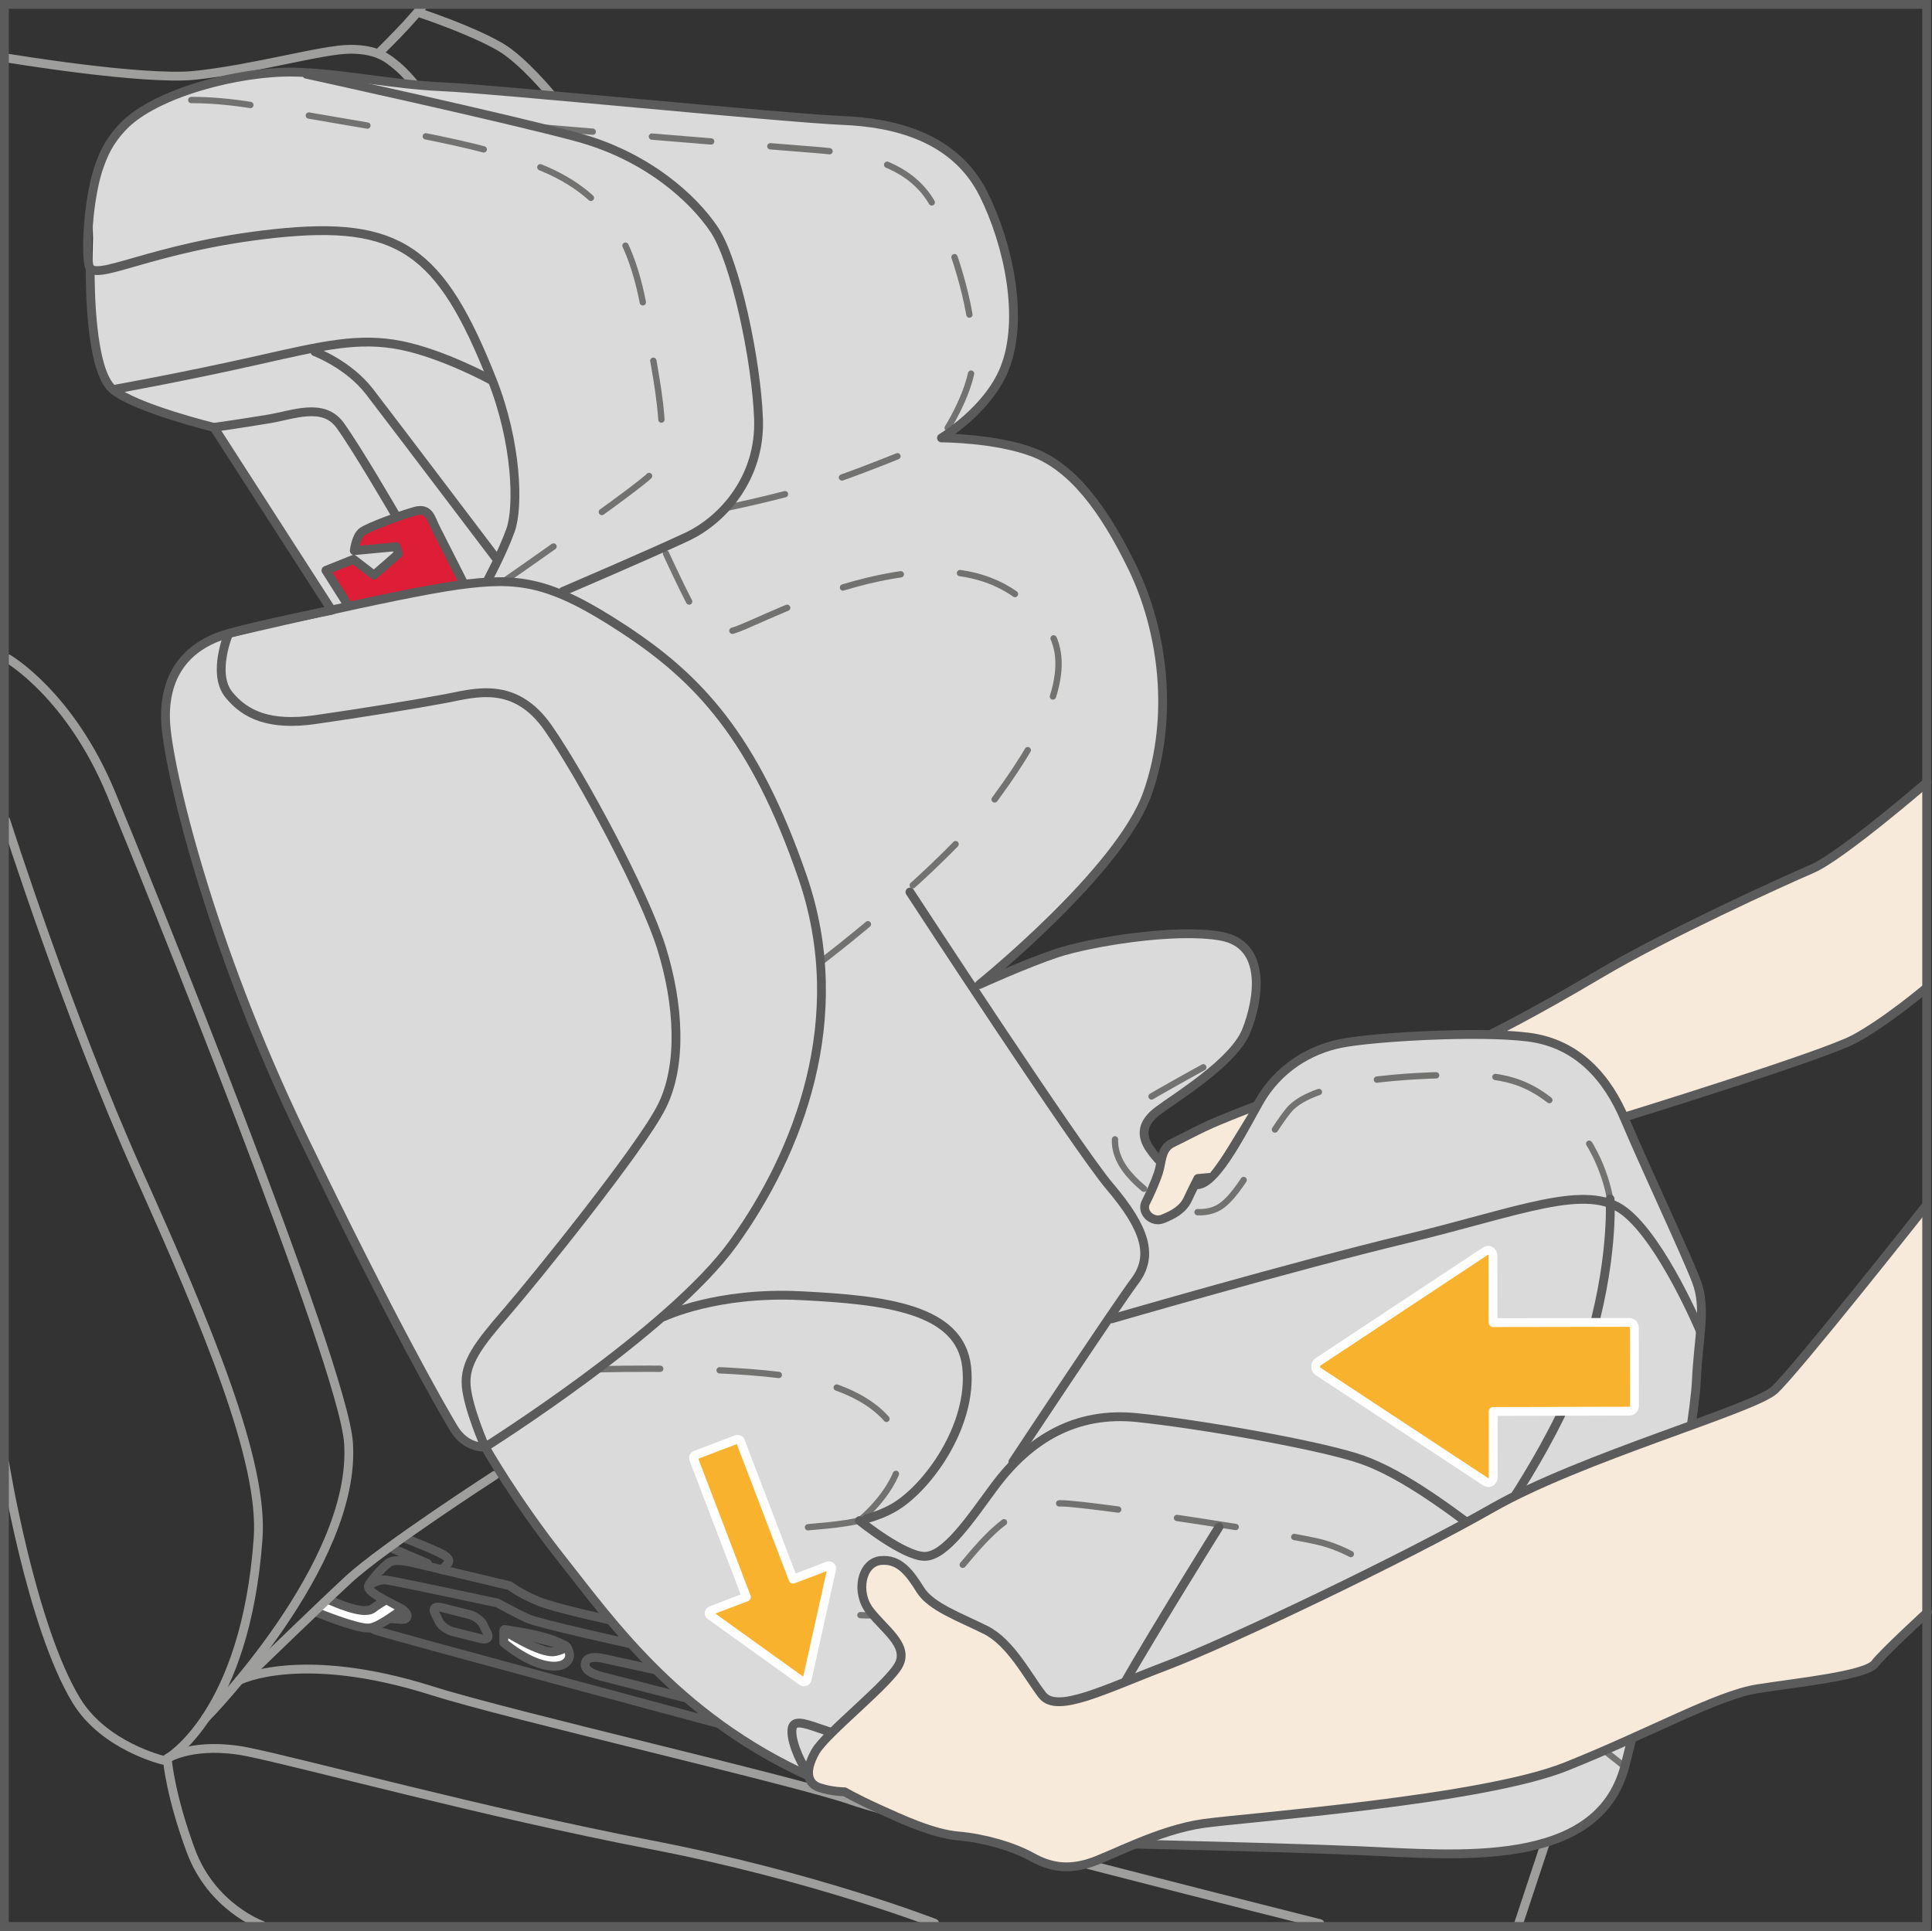<?xml version="1.0" encoding="UTF-8"?>
<!DOCTYPE svg PUBLIC "-//W3C//DTD SVG 1.1//EN" "http://www.w3.org/Graphics/SVG/1.1/DTD/svg11.dtd">
<!-- Creator: CorelDRAW 2018 (64-Bit) -->
<svg xmlns="http://www.w3.org/2000/svg" xml:space="preserve" width="27.535mm" height="27.522mm" version="1.1" style="shape-rendering:geometricPrecision; text-rendering:geometricPrecision; image-rendering:optimizeQuality; fill-rule:evenodd; clip-rule:evenodd"
viewBox="0 0 1072.62 1072.14"
 xmlns:xlink="http://www.w3.org/1999/xlink">
 <rect x="0" y="0" width="1072.62" height="1072.14" fill="#333333" stroke="none"/>
 <defs>
  <style type="text/css">
   <![CDATA[
    .str1 {stroke:#9E9E9D;stroke-width:4.9;stroke-linecap:round;stroke-miterlimit:4}
    .str4 {stroke:#FEFEFE;stroke-width:4.9;stroke-linecap:round;stroke-linejoin:round;stroke-miterlimit:4}
    .str0 {stroke:#5B5B5B;stroke-width:4.9;stroke-linecap:round;stroke-linejoin:round;stroke-miterlimit:10}
    .str2 {stroke:#5B5B5B;stroke-width:4.9;stroke-linecap:round;stroke-linejoin:round;stroke-miterlimit:4}
    .str3 {stroke:#727271;stroke-width:3.51;stroke-linecap:round;stroke-linejoin:round;stroke-miterlimit:4;stroke-dasharray:32.979 32.979}
    .fil0 {fill:none;fill-rule:nonzero}
    .fil1 {fill:#FEFEFE;fill-rule:nonzero}
    .fil3 {fill:#DADADA;fill-rule:nonzero}
    .fil6 {fill:#5B5B5B;fill-rule:nonzero}
    .fil2 {fill:#F7EADA;fill-rule:nonzero}
    .fil5 {fill:#F9B22D;fill-rule:nonzero}
    .fil4 {fill:#DD1E36;fill-rule:nonzero}
   ]]>
  </style>
 </defs>
 <g id="Слой_x0020_1">
  <path class="fil0 str0" d="M245.77 871.69c0,0 0.26,-0.76 1.9,-2.53 1.58,-1.75 2.51,-2.57 -0.08,-4.91 -2.6,-2.32 -22.11,-9.88 -22.11,-9.88"/>
  <line class="fil0 str0" x1="218.51" y1="860.09" x2="237.34" y2= "868.1" />
  <path class="fil0 str0" d="M398.57 956.91c0,0 -182.74,-49.02 -189.99,-51.7 -7.24,-2.71 -3.26,-8.23 1.48,-7.43 2.24,0.35 6.05,1.07 13.14,1.44 3.57,0.19 4.45,-3.56 -1.41,-6.57 -8.98,-4.65 -17.96,-8.84 -17.22,-11.94 0.51,-2.2 7.75,-10.53 11.29,-12.97 3.53,-2.46 10.91,-0.59 17.14,0.86 6.23,1.47 49.97,11.92 49.97,11.92 0,0 8.6,6.42 20.32,10.17 11.74,3.74 34.86,8.71 34.86,8.71"/>
  <path class="fil0 str0" d="M204.56 880.7c0,0 4.64,-4.11 10.03,-3.34 7,0.99 61.58,12.73 61.58,12.73 0,0 10.78,5.94 17.04,8.73 6.28,2.78 55.97,13.74 55.97,13.74"/>
  <line class="fil0 str0" x1="213.2" y1="888.65" x2="206.36" y2= "898.2" />
  <path class="fil1 str0" d="M280.04 904.82c0,0 10.53,1.35 19.47,3.57 8.96,2.21 14.62,5.52 14.62,5.52l-34.09 -9.1z"/>
  <path class="fil1" d="M279.69 905.27l0 6.83c0,0 6.79,6.05 15.46,9.95 8.64,3.89 15.56,3.88 18.73,1.46 4.71,-3.59 0.84,-9.02 0.84,-9.02 0,0 -2.91,1.94 -6.77,2.61 -8.12,1.43 -28.25,-11.83 -28.25,-11.83z"/>
  <path class="fil0 str0" d="M279.69 905.27l0 6.83c0,0 6.79,6.05 15.46,9.95 8.64,3.89 15.56,3.88 18.73,1.46 4.71,-3.59 0.84,-9.02 0.84,-9.02 0,0 -2.91,1.94 -6.77,2.61 -8.12,1.43 -28.25,-11.83 -28.25,-11.83z"/>
  <path class="fil1" d="M220.5 894.43c-11.27,8.17 -14.77,9.45 -18.21,9.57 -7.13,0.26 -26.23,-8.32 -26.23,-8.32l8.01 -7.53c0,0 12.11,6.27 19.57,5.29 7.27,-0.95 9.51,-3.12 9.51,-3.12l7.35 4.11z"/>
  <path class="fil0 str0" d="M212.98 889.16c-7.38,4.4 -5.72,4.81 -9.74,5.1 -7.08,0.49 -21.06,-6.18 -21.06,-6.18"/>
  <path class="fil0 str0" d="M222.39 894.38c-9.85,6.91 -14.41,9.51 -17.84,9.63 -7.13,0.25 -29.63,-9.06 -29.63,-9.06"/>
  <path class="fil0 str0" d="M267.02 909.92l-15.61 -3.93c-3.1,-0.78 -6.56,-3.27 -7.64,-5.54l-2.52 -5.19c-1.09,-2.26 0.56,-3.48 3.67,-2.7l15.61 3.93c3.11,0.78 6.56,3.28 7.64,5.54l2.52 5.19c1.08,2.27 -0.56,3.48 -3.67,2.7z"/>
  <path class="fil0 str0" d="M364.1 927.27l-27.31 -5.99c0,0 -10.28,-2.97 -11.71,1.64 -1.46,4.64 4.56,6.84 10.31,8.29 5.8,1.44 44.73,11.46 44.73,11.46"/>
  <path class="fil0 str1" d="M306.13 52.73c0,0 -15.95,-19.46 -28.45,-26.7 -16.64,-9.63 -44.66,-18.83 -44.66,-18.83"/>
  <path class="fil0 str1" d="M234.34 3.7c0,0 -3.93,4.81 -8.76,10.06 -4.81,5.26 -14.46,14.9 -14.46,14.9"/>
  <path class="fil0 str1" d="M230.4 47.05c0,0 -5.25,-6.57 -10.06,-10.51 -4.82,-3.93 -10.51,-9.19 -25.84,-9.19 -15.32,0 -52.98,10.95 -86.24,14.46 -28.82,3.02 -104.63,-9.63 -104.63,-9.63"/>
  <path class="fil0 str1" d="M4.37 365.74c0,0 34.44,19.84 57.2,74.72 18.99,45.76 128.88,316.71 131.91,360.71 4.67,67.71 -79.38,152.91 -79.38,152.91"/>
  <line class="fil0 str1" x1="857.71" y1="1024.12" x2="843.12" y2= "1068.14" />
  <path class="fil0 str1" d="M139.79 928.4c0,0 38.52,-37.37 53.7,-51.37 19.41,-17.92 81.12,-57.79 81.12,-57.79"/>
  <path class="fil0 str1" d="M518.89 1067.9c0,0 -67.42,-26.26 -158.47,-43.77 -90.76,-17.46 -193.73,-45.52 -222.97,-51.37 -29.18,-5.83 -44.36,3.5 -44.36,3.5"/>
  <path class="fil0 str1" d="M132.78 933.07c0,0 33.85,-17.51 107.4,5.84 42.55,13.51 202.54,50.19 232.31,60.7 29.77,10.5 260.32,68.52 260.32,68.52"/>
  <path class="fil0 str1" d="M3.21 455.62c0,0 35.01,109.74 73.55,195.53 38.52,85.81 69.63,159.99 66.53,203.13 -6.99,97.47 -50.34,122.13 -50.34,122.13"/>
  <path class="fil0 str1" d="M93.09 978.59c0,0 1.79,19.21 12.84,49.03 11.68,31.51 39.4,41.38 39.4,41.38"/>
  <path class="fil0 str1" d="M90.76 977.43c0,0 -32.9,-7.62 -48.44,-33.27 -25.11,-41.45 -39.69,-131.68 -39.69,-131.68"/>
  <path class="fil2" d="M1069.88 434.32c0,0 -47.58,41.14 -63.92,48.15 -16.34,7.01 -80.54,36.19 -117.91,58.37 -37.35,22.18 -59.53,32.98 -59.53,32.98l73.55 46.41c0,0 109.74,-33.86 127.24,-43.19 17.51,-9.35 39.69,-28.02 39.69,-28.02l0.88 -114.7z"/>
  <path class="fil0 str2" d="M1069.01 549.01c0,0 -22.18,18.68 -39.69,28.02 -17.51,9.33 -127.24,43.19 -127.24,43.19"/>
  <path class="fil0 str2" d="M1069.88 434.32c0,0 -47.58,41.14 -63.92,48.15 -16.34,7.01 -80.54,36.19 -117.91,58.37 -37.35,22.18 -59.53,32.98 -59.53,32.98"/>
  <path class="fil3" d="M51.04 158.61c0,7.01 -1.14,47.21 11.71,57.7 12.84,10.51 56.03,21.01 56.03,21.01l65.23 100.39 -57.06 14.02c0,0 -40.57,13.56 -35.03,49.02 3.79,24.26 19.84,123.75 75.88,229.98 56.03,106.23 77.04,150.59 84.05,162.26 7,11.67 17.51,10.5 17.51,10.5 0,0 16.35,29.19 43.19,63.04 26.86,33.86 64.21,89.9 143.58,122.58 79.38,32.68 128.41,33.85 128.41,33.85 0,0 116.74,2.33 170.44,4.67 53.7,2.34 131.91,10.5 147.08,-46.7 15.17,-57.2 38.52,-187.94 39.69,-213.63 1.16,-25.69 5.84,-40.86 0,-56.03 -5.83,-15.17 -32.68,-71.21 -38.52,-87.56 -5.83,-16.34 -26.84,-44.36 -54.86,-47.86 -28.02,-3.51 -86.38,0 -103.91,3.51 -17.51,3.5 -37.35,17.22 -47.85,35.89 -10.51,18.68 -23.35,45.82 -33.85,42.31 -10.51,-3.49 -19.86,-12.84 -24.51,-19.83 -4.67,-7.01 -7.01,-16.35 4.66,-21.03 11.68,-4.66 42.02,-26.85 49.04,-44.36 7.01,-17.51 11.67,-47.85 -14,-52.52 -25.69,-4.67 -73.55,3.51 -91.06,9.33 -17.51,5.84 -39.54,14.3 -39.54,14.3 0,0 74.56,-59.84 89.74,-103.01 15.17,-43.21 8.16,-91.06 -8.18,-124.92 -16.34,-33.85 -33.85,-56.03 -54.86,-64.19 -21.01,-8.18 -51.37,-8.18 -51.37,-8.18 0,0 26.85,-17.51 35.03,-38.52 8.17,-21.01 6.12,-75.74 -16.07,-103.76 -22.17,-28.01 -45.8,-30.49 -73.82,-34 -28.02,-3.5 -195.39,-18.52 -223.41,-18.52 -28.01,0 -56.22,-5.54 -81.27,-8.33 -25.93,-2.87 -75.5,10.83 -93.01,29.52 -17.51,18.66 -19.2,43.14 -18.51,62.45l-0.58 26.61z"/>
  <path class="fil0 str0" d="M472.28 965.12c-4.45,-1.39 -11.06,-3.16 -17.97,-5.61 -8.63,-3.04 -13.52,-4.21 -14.46,-0.08 -1.35,5.95 4.09,18.44 7.72,23.36 3.05,4.14 13.85,7.28 26.28,10.53 11.89,3.1 25.55,7.75 25.55,7.75l-27.12 -35.95z"/>
  <path class="fil4" d="M257.25 323.56c0,0 -12.84,-25.25 -15.46,-30.49 -2.62,-5.25 -3.5,-11.38 -11.39,-9.19 -7.88,2.19 -25.82,8.75 -29.33,11.38 -3.51,2.63 -4.39,10.5 -4.39,10.5l23.21 -2.19 1.31 3.95 -13.56 11.82 -11.38 -8.75 -15.32 6.13 11.38 17.95 64.93 -11.09z"/>
  <path class="fil0 str2" d="M257.25 323.56c0,0 -12.84,-25.25 -15.46,-30.49 -2.62,-5.25 -3.5,-11.38 -11.39,-9.19 -7.88,2.19 -25.82,8.75 -29.33,11.38 -3.51,2.63 -4.39,10.5 -4.39,10.5l23.21 -2.19 1.31 3.95 -13.56 11.82 -11.38 -8.75 -15.32 6.13 11.38 17.95"/>
  <path class="fil0 str3" d="M456.14 533.83c0,0 67.71,-51.35 96.89,-91.06 29.19,-39.69 43.19,-72.37 29.19,-93.38 -14,-21.01 -36.19,-35.02 -73.54,-31.53 -37.37,3.5 -72.38,19.84 -91.06,28.02 -9.57,4.18 -22.18,10.51 -29.19,-1.17 -7.01,-11.68 -18.68,-37.35 -18.68,-37.35"/>
  <path class="fil0 str3" d="M296.21 70.39c0,0 126.07,10.51 156.42,12.83 27.4,2.12 54.87,8.18 66.54,32.7 11.68,24.52 22.18,59.53 21.01,84.05 -0.89,18.98 -17.51,43.19 -17.51,43.19 0,0 -26.84,11.67 -52.53,21.01 -25.68,9.33 -65.37,17.51 -65.37,17.51"/>
  <path class="fil0 str3" d="M280.31 322.39c0,0 63.77,-44.21 78.94,-57.06 15.18,-12.84 5.98,-49.38 -1.17,-91.04 -7,-40.86 -21.14,-67.77 -61.87,-82.88 -40.86,-15.19 -104.35,-22.94 -148.26,-31.53 -30.41,-5.96 -57.01,-5.37 -63.38,-0.74"/>
  <path class="fil0 str3" d="M481.18 843.27c-15.05,4.22 -30.59,4 -40.23,5.75 -12.84,2.33 -23.83,7.58 -12.84,21.01 10.5,12.85 28.01,25.68 50.2,26.85 22.18,1.17 39.69,-8.18 57.2,-29.19 17.51,-21.01 31.53,-35.02 58.37,-32.68 26.85,2.34 116.84,16.19 137.75,21.01 15.17,3.49 31.51,12.84 54.86,32.68 23.35,19.84 115.57,92.23 115.57,92.23"/>
  <path class="fil0 str3" d="M333.57 760.3c0,0 77.04,-2.33 115.58,5.84 38.52,8.16 54.86,29.17 50.19,46.7 -4.67,17.51 -22.18,31.51 -22.18,31.51"/>
  <path class="fil0 str3" d="M893.9 665.75c0,0 -3.65,-24.86 -21.01,-43.19 -21.01,-22.18 -36.19,-25.69 -61.87,-25.69 -25.68,0 -81.71,2.34 -95.73,19.84 -14,17.51 -26.06,46.42 -38.52,53.7 -14,8.18 -37.35,-3.49 -50.2,-18.66 -12.84,-15.18 -7.72,-30.22 3.5,-37.37 12.84,-8.17 53.71,-30.35 53.71,-30.35"/>
  <path class="fil0 str2" d="M50.07 149.55c0,7.01 -0.16,56.26 12.67,66.76 12.85,10.51 56.03,21.01 56.03,21.01l65.39 101.56c0,0 -36.2,7.01 -57.21,12.85 -24.69,6.86 -36.18,24.51 -35.01,49.03 1.16,24.51 23.62,121.83 75.87,229.97 50.2,103.89 77.04,150.59 84.05,162.26 7.01,11.67 17.51,10.5 17.51,10.5 0,0 16.35,29.19 43.19,63.04 26.85,33.86 66.54,91.06 145.91,123.75 79.39,32.68 126.07,32.68 126.07,32.68 0,0 116.74,2.34 170.44,4.67 53.7,2.33 131.91,10.5 147.09,-46.7 15.18,-57.19 38.52,-187.94 39.7,-213.63 1.17,-25.69 5.83,-40.86 0,-56.03 -5.84,-15.17 -29.27,-65.13 -39.7,-89.89 -9.33,-22.18 -25.67,-42.02 -53.69,-45.53 -28.02,-3.5 -86.39,0 -103.89,3.51 -17.51,3.51 -35.03,14 -45.53,32.7 -10.51,18.68 -25.68,49.02 -36.19,45.52 -10.51,-3.49 -19.84,-12.84 -24.51,-19.83 -4.67,-7.01 -4.67,-14.02 4.67,-21.01 10.06,-7.55 42.02,-26.87 49.02,-44.37 7.01,-17.51 11.68,-47.85 -14,-52.52 -25.68,-4.67 -73.55,3.5 -91.06,9.34 -17.51,5.83 -43.18,17.51 -43.18,17.51 0,0 78.19,-63.04 93.38,-106.23 15.17,-43.19 8.18,-91.06 -8.18,-124.91 -16.34,-33.86 -33.85,-56.04 -54.86,-64.21 -21.01,-8.18 -51.35,-8.18 -51.35,-8.18 0,0 25.67,-15.17 35.02,-38.52 10.97,-27.42 2.33,-68.88 -11.68,-96.9 -15.98,-31.95 -50,-39.72 -78.21,-40.86 -31.52,-1.27 -193.78,-17.51 -221.79,-18.68 -28.01,-1.17 -57.69,-7.71 -82.88,-8.16 -30.56,-0.56 -76.74,11.54 -94.56,29.92 -8.51,8.77 -11.2,16.19 -13.23,21.57 -5.76,15.4 -8.07,44.9 -6.05,55.7 2.02,10.79 33.48,-10.12 102.95,-17.55 69.45,-7.42 92.34,9.05 120.93,81.22 13.77,34.74 14.87,70.77 10.2,83.62 -4.67,12.84 -12.85,28.01 -12.85,28.01"/>
  <path class="fil0 str2" d="M126.94 351.73c0,0 -9.33,22.18 0,33.85 9.33,11.68 23.35,17.51 47.86,14.02 24.5,-3.51 53.69,-8.18 72.38,-11.68 16.09,-3.02 38.52,-10.5 57.18,16.36 18.69,26.84 53.71,92.21 63.05,122.57 9.33,30.34 11.67,64.21 0,87.55 -11.68,23.35 -71.21,96.89 -86.39,114.41 -15.18,17.51 -23.35,28.01 -22.18,40.86 1.17,12.84 10.5,33.85 10.5,33.85 0,0 102.62,-64.49 137.76,-113.24 36.18,-50.19 65.37,-124.91 38.52,-203.13 -26.85,-78.21 -58.36,-110.89 -99.23,-137.74 -40.84,-26.85 -58.36,-29.19 -92.21,-24.51 -33.86,4.67 -127.24,26.85 -127.24,26.85z"/>
  <path class="fil0 str2" d="M368.59 731.12c0,0 29.19,-14 75.87,-11.68 46.7,2.35 88.72,7.01 92.23,39.7 3.5,32.68 -22.18,67.71 -40.86,78.21 -4.67,2.63 -9.63,4.52 -14.65,5.93"/>
  <path class="fil0 str2" d="M477.15 844.35c0,0 24.52,19.84 36.19,19.84 11.68,0 25.62,-21.07 38.53,-38.52 19.84,-26.85 45.52,-42.02 79.38,-38.52 33.85,3.49 101.56,15.17 124.91,23.33 23.35,8.18 51.37,29.19 78.21,50.2 23.44,18.35 75.87,70.05 75.87,70.05"/>
  <path class="fil0 str2" d="M562.37 811.67c0,0 57.19,-86.39 67.71,-100.39 10.5,-14 5.84,-29.19 -14,-52.54 -18.21,-21.42 -110.9,-163.42 -110.9,-163.42"/>
  <path class="fil0 str2" d="M617.24 732.28c0,0 100.39,-29.19 163.43,-44.36 63.04,-15.17 100.39,-31.53 121.4,-15.17 21.01,16.34 42.02,66.54 42.02,66.54"/>
  <path class="fil0 str2" d="M826.19 852.52c0,0 39.69,-53.69 54.86,-102.72 15.18,-49.03 12.85,-84.05 12.85,-84.05"/>
  <path class="fil0 str2" d="M676.77 847.86c0,0 -35.01,56.03 -53.7,88.7 -16.56,29 -39.69,84.07 -39.69,84.07"/>
  <path class="fil0 str2" d="M312.55 328.38c0,0 49.03,-21.01 68.88,-30.34 19.85,-9.35 40.86,-32.7 39.69,-65.39 -1.17,-32.68 -12.84,-87.54 -24.52,-105.05 -11.68,-17.51 -37.35,-40.87 -75.87,-51.37 -38.52,-10.51 -150.59,-35.01 -150.59,-35.01"/>
  <path class="fil0 str2" d="M62.74 216.31c0,0 37.86,-6.71 80.54,-16.34 36.2,-8.18 56.04,-12.85 79.38,-8.18 23.37,4.67 50.05,19.26 50.05,19.26"/>
  <path class="fil0 str2" d="M118.77 237.32c0,0 16.34,-2.34 30.34,-4.67 14.02,-2.34 30.36,-9.33 39.7,3.5 9.33,12.85 30.34,49.03 30.34,49.03"/>
  <path class="fil0 str2" d="M174.81 195.3c0,0 18.68,7.01 30.34,22.18 11.68,15.17 70.05,92.21 70.05,92.21"/>
  <path class="fil2" d="M1067.84 671.58c0,0 -71.21,89.89 -82.88,100.39 -11.68,10.51 -107.4,37.37 -156.43,65.37 -49.03,28.02 -147.08,74.72 -180.93,87.55 -33.85,12.84 -60.72,26.85 -68.88,16.34 -8.18,-10.5 -17.51,-29.18 -31.51,-36.19 -14.02,-7.01 -30.36,-12.84 -36.2,-22.18 -5.83,-9.35 -11.67,-17.51 -22.18,-16.34 -10.5,1.16 -14,17.51 -5.82,28 8.16,10.51 21.01,18.69 16.34,29.19 -4.67,10.51 -40.86,38.52 -46.7,49.03 -5.84,10.5 -4.67,17.51 2.33,19.84 7.01,2.34 14,2.34 14,2.34 0,0 5.84,3.51 18.68,9.33 12.85,5.84 30.36,14.02 44.36,15.19 14.02,1.15 30.36,5.82 40.86,11.67 10.51,5.84 19.86,7.01 31.53,3.5 11.67,-3.5 38.52,-18.68 64.21,-22.18 25.68,-3.5 154.1,-12.85 200.79,-31.51 46.68,-18.69 84.05,-39.7 106.22,-43.21 22.18,-3.49 60.7,-7 65.37,-14 4.67,-7.01 28.02,-28.02 28.02,-28.02l-1.17 -224.13z"/>
  <path class="fil0 str2" d="M1069.01 669.83c0,0 -72.38,91.63 -84.05,102.15 -11.68,10.5 -107.4,37.35 -156.43,65.37 -49.03,28.01 -147.09,74.7 -180.94,87.56 -33.86,12.84 -60.72,26.84 -68.88,16.34 -8.18,-10.51 -17.51,-29.19 -31.51,-36.2 -14.02,-6.99 -30.36,-12.84 -36.2,-22.17 -5.82,-9.35 -11.67,-17.52 -22.18,-16.35 -10.5,1.17 -14,17.51 -5.84,28.02 8.18,10.5 21.01,18.68 16.35,29.19 -4.67,10.5 -40.86,38.52 -46.7,49.02 -5.84,10.51 -4.67,17.51 2.34,19.84 6.99,2.33 14,2.33 14,2.33 0,0 5.84,3.51 18.68,9.35 12.85,5.83 30.36,14 44.36,15.17 14,1.17 30.35,5.84 40.86,11.67 10.51,5.84 19.84,7.01 31.52,3.51 11.67,-3.51 38.52,-18.68 64.21,-22.17 25.68,-3.5 154.08,-12.85 200.78,-31.52 46.7,-18.68 84.05,-39.69 106.23,-43.19 22.18,-3.51 60.27,-7.31 65.37,-14 4.67,-6.13 29.19,-28.6 29.19,-28.6"/>
  <path class="fil2" d="M693.99 617c0,0 -13.43,2.05 -25.09,7.88 -7.61,3.81 -11.38,6.43 -16.35,8.39 -6.86,2.72 -9.11,13.87 -10.28,19.71 -1.17,5.83 -4.89,11.01 -6.06,14.51 -1.17,3.51 3.5,11.67 9.34,9.35 5.84,-2.34 11.89,-7.45 14.23,-10.95 2.33,-3.49 3.94,-11.38 3.94,-11.38l6.34 -1.02c0,0 5.37,-6.05 11.68,-16.36 5.96,-9.72 12.26,-20.13 12.26,-20.13z"/>
  <path class="fil0 str2" d="M696.98 614.23c0,0 -18.72,6.95 -28.82,11.82 -8.18,3.94 -10.43,5.33 -17.14,8.54 -6.67,3.19 -5.85,10.51 -7.89,16.64 -1.88,5.65 -5.22,13 -6.93,16.27 -2.93,5.54 3.49,11.67 9.33,9.33 5.84,-2.32 11.38,-5.32 14,-11.16 1.73,-3.84 5.55,-11.31 5.55,-11.31l6.42 -0.58"/>
  <path class="fil5" d="M907.39 737.37c0,-1.69 -1.21,-3.08 -2.71,-3.08l-75.76 0.12 -0.03 -37.12c-0.01,-1.1 -0.53,-2.12 -1.36,-2.66 -0.83,-0.55 -1.87,-0.54 -2.69,0l-93.04 61.55c-0.83,0.55 -1.36,1.57 -1.36,2.67 0,1.1 0.52,2.13 1.38,2.65l93.15 61.36c0.84,0.52 1.87,0.54 2.7,-0.01 0.84,-0.55 1.36,-1.57 1.36,-2.67l-0.04 -36.44 75.76 -0.17c1.5,0 2.7,-1.39 2.7,-3.08l-0.04 -43.12z"/>
  <path class="fil0 str4" d="M907.39 737.37c0,-1.69 -1.21,-3.08 -2.71,-3.08l-75.76 0.12 -0.03 -37.12c-0.01,-1.1 -0.53,-2.12 -1.36,-2.66 -0.83,-0.55 -1.87,-0.54 -2.69,0l-93.04 61.55c-0.83,0.55 -1.36,1.57 -1.36,2.67 0,1.1 0.52,2.13 1.38,2.65l93.15 61.36c0.84,0.52 1.87,0.54 2.7,-0.01 0.84,-0.55 1.36,-1.57 1.36,-2.67l-0.04 -36.44 75.76 -0.17c1.5,0 2.7,-1.39 2.7,-3.08l-0.04 -43.12z"/>
  <path class="fil5" d="M386.17 807.97c-0.89,0.34 -1.38,1.25 -1.09,2.03l29.3 76.78 -19.56 7.46c-0.58,0.23 -1,0.7 -1.13,1.25 -0.12,0.55 0.1,1.08 0.55,1.41l51.07 36.66c0.46,0.33 1.1,0.4 1.66,0.18 0.59,-0.21 1.03,-0.69 1.14,-1.25l13.63 -61.36c0.12,-0.55 -0.09,-1.08 -0.54,-1.41 -0.47,-0.33 -1.1,-0.4 -1.68,-0.18l-19.2 7.33 -29.31 -76.77c-0.29,-0.78 -1.25,-1.14 -2.16,-0.79l-22.7 8.66z"/>
  <path class="fil0 str4" d="M386.17 807.97c-0.89,0.34 -1.38,1.25 -1.09,2.03l29.3 76.78 -19.56 7.46c-0.58,0.23 -1,0.7 -1.13,1.25 -0.12,0.55 0.1,1.08 0.55,1.41l51.07 36.66c0.46,0.33 1.1,0.4 1.66,0.18 0.59,-0.21 1.03,-0.69 1.14,-1.25l13.63 -61.36c0.12,-0.55 -0.09,-1.08 -0.54,-1.41 -0.47,-0.33 -1.1,-0.4 -1.68,-0.18l-19.2 7.33 -29.31 -76.77c-0.29,-0.78 -1.25,-1.14 -2.16,-0.79l-22.7 8.66z"/>
  <path class="fil6" d="M-0 1072.14l1072.14 0 0 -1072.14 -1072.14 0 0 1072.14zm4.89 -1067.24l1062.34 0 0 1062.34 -1062.34 0 0 -1062.34z"/>
 </g>
</svg>
